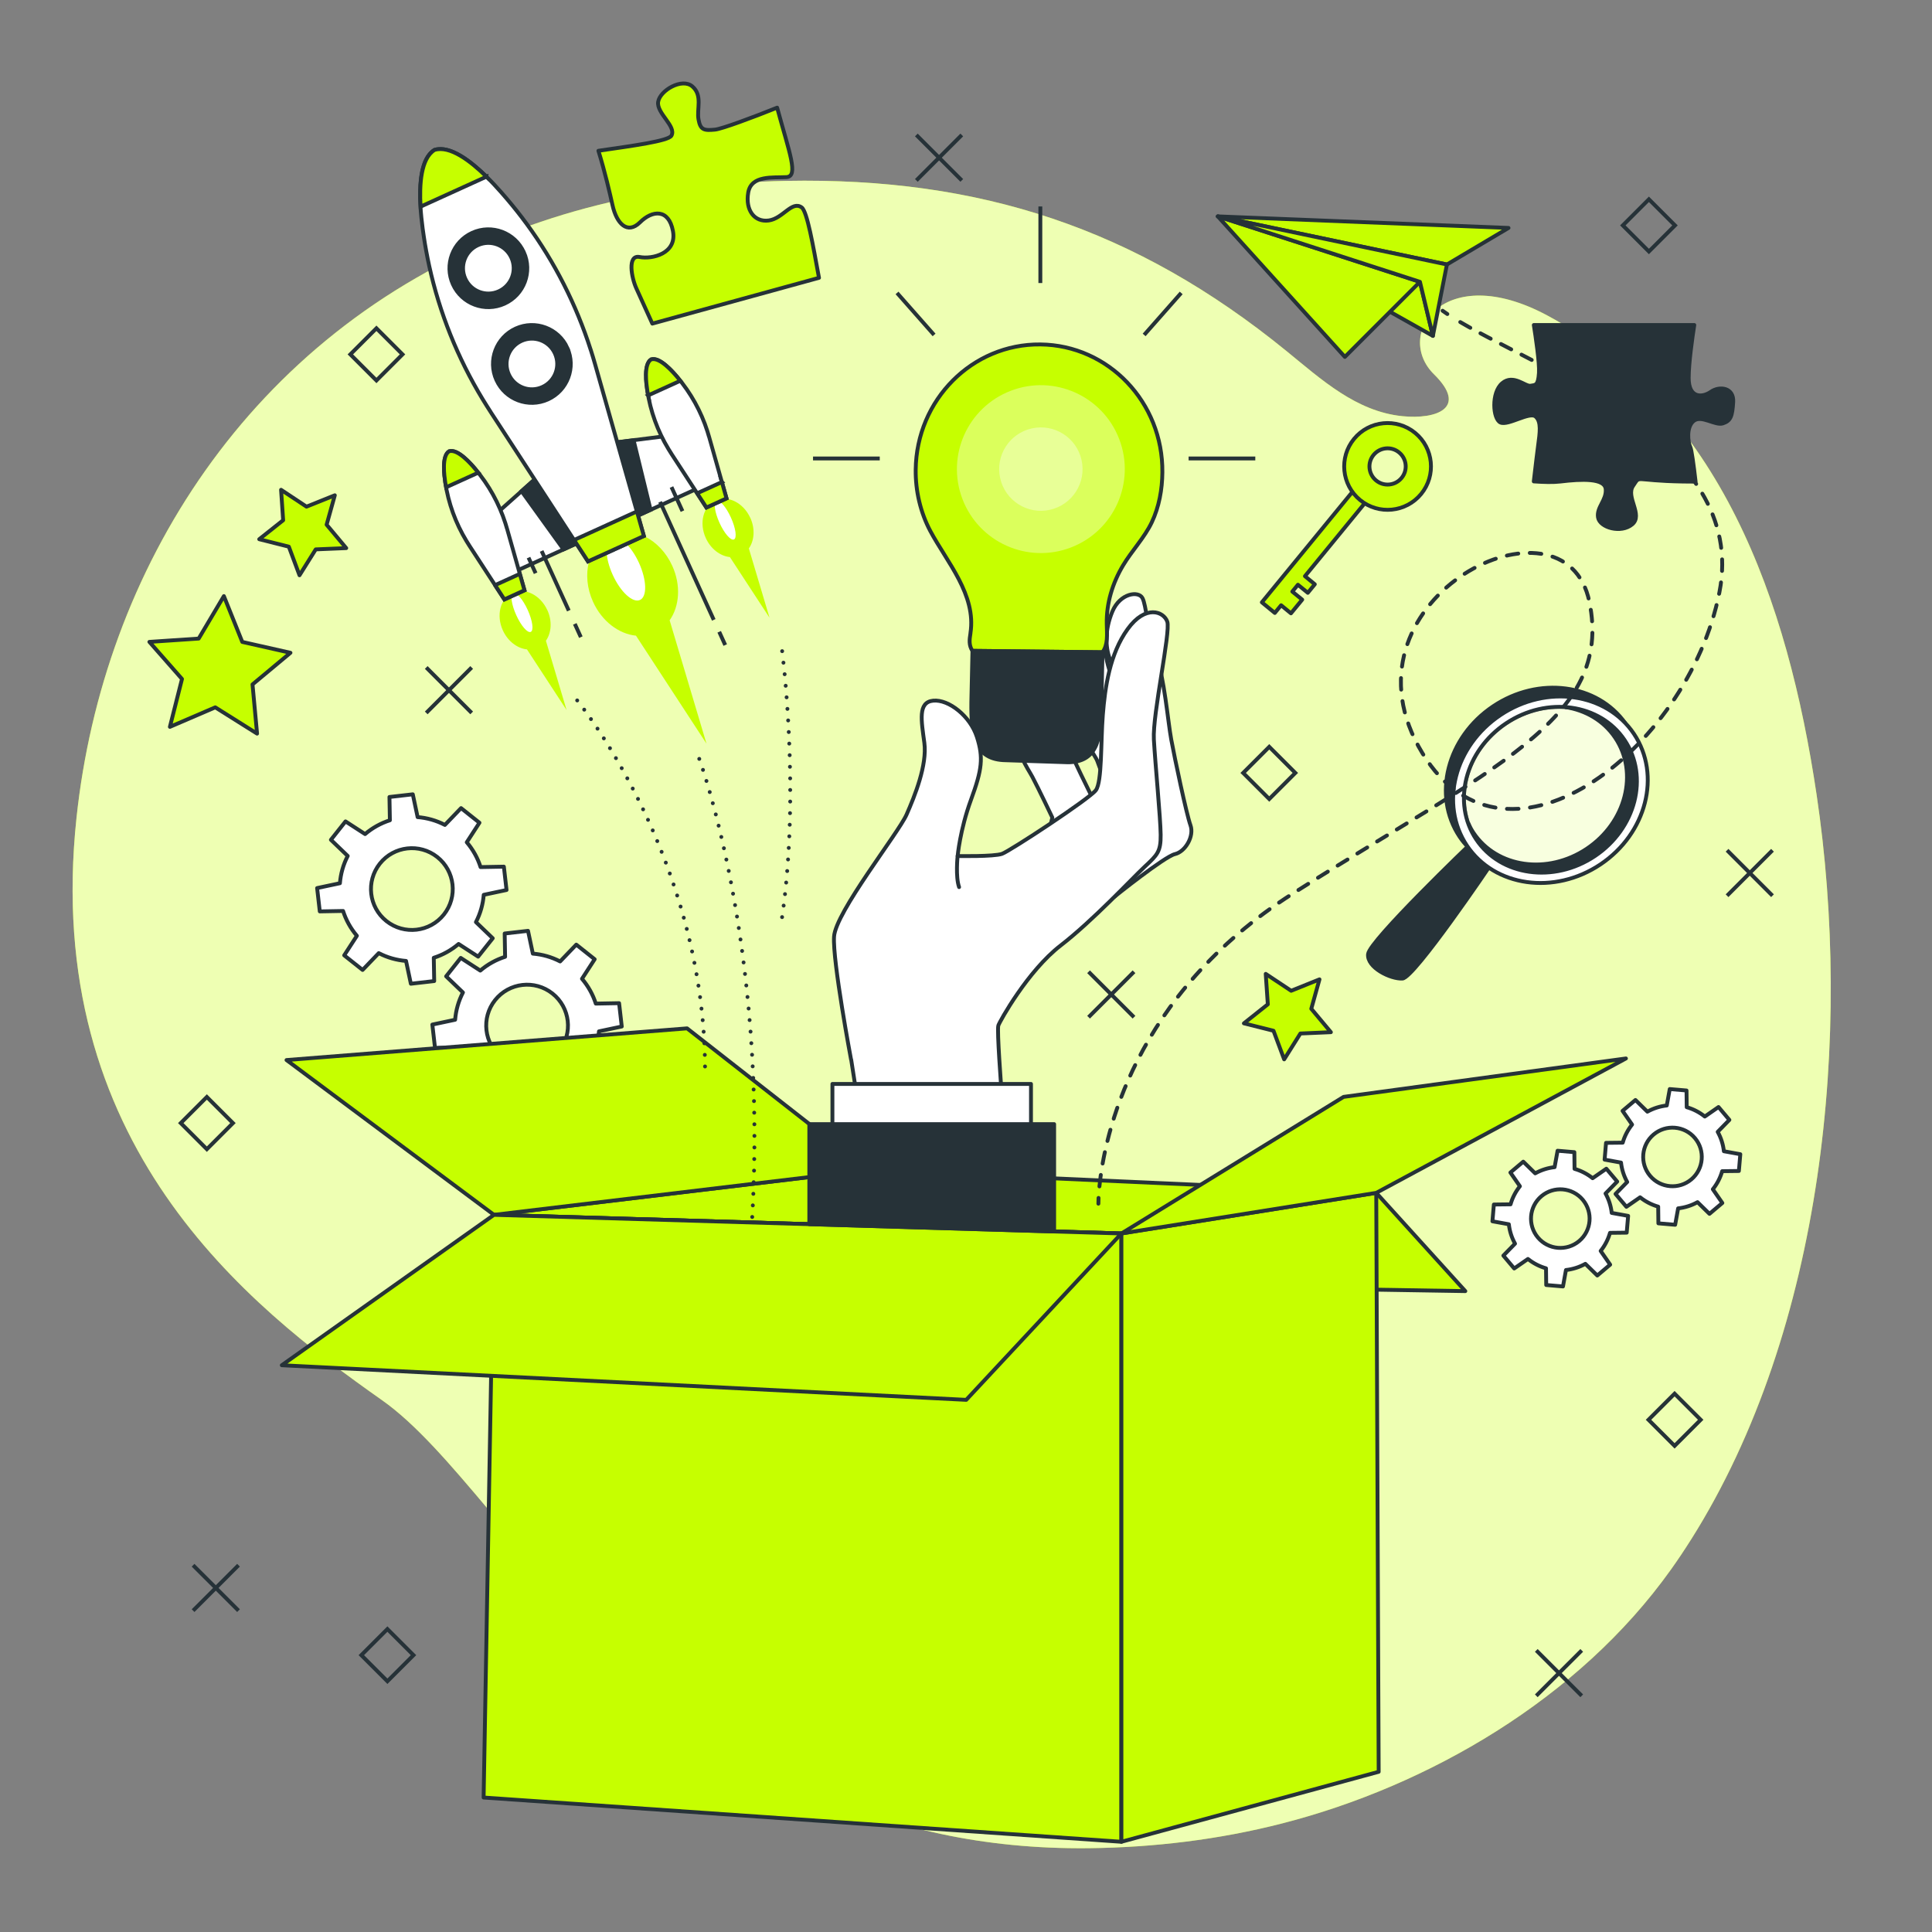 <?xml version="1.0" encoding="UTF-8"?>
<svg xmlns="http://www.w3.org/2000/svg" viewBox="0 0 500 500">
  <rect x="0" y="0" width="500" height="500" fill="#808080" stroke="none"/>
  <defs>
    <style>
      .cls-1, .cls-2, .cls-3, .cls-4, .cls-5, .cls-6 {
        fill: #fff;
      }

      .cls-1, .cls-7, .cls-8, .cls-9, .cls-10, .cls-4, .cls-11, .cls-12, .cls-13, .cls-5, .cls-14 {
        stroke: #263238;
      }

      .cls-1, .cls-9, .cls-10, .cls-12, .cls-5 {
        stroke-miterlimit: 10;
      }

      .cls-7 {
        stroke-dasharray: 0 3;
      }

      .cls-7, .cls-8, .cls-4, .cls-11, .cls-13, .cls-14 {
        stroke-linecap: round;
        stroke-linejoin: round;
      }

      .cls-7, .cls-11, .cls-12, .cls-13 {
        fill: none;
      }

      .cls-8, .cls-10, .cls-15 {
        fill: #c6ff00;
      }

      .cls-9, .cls-14 {
        fill: #263238;
      }

      .cls-3 {
        opacity: .7;
      }

      .cls-11 {
        stroke-dasharray: 0 0 2.99 2.99;
      }

      .cls-5 {
        opacity: .58;
      }

      .cls-6 {
        opacity: .36;
      }
    </style>
  </defs>
  <g id="Background_Simple" data-name="Background Simple">
    <g>
      <path class="cls-15" d="m437.64,398.43c-1.66,2.64-3.39,5.23-5.19,7.75-23.96,33.63-62.99,56.07-100.59,65.71-16.48,4.23-33.33,6.23-50.11,6.42-110.05,1.17-148.05-91.41-182.86-115.93-34.81-24.52-88.11-66.25-79.09-150.74,6.85-64.25,44.73-124.86,111.71-151.15,7.38-2.9,15.11-5.39,23.2-7.41,15.04-3.76,31.29-5.94,48.75-6.27,50.14-.95,90.5,12.3,129.48,44.04,9.06,7.38,18.05,15.66,30.03,16.86,8.71.87,17.06-2.08,8.16-10.83-10.46-10.28,2.42-29.64,29.27-15.26,44.84,24.01,62.24,73.76,69.74,124.08,9.21,61.76,1.98,138.08-32.5,192.74Z"/>
      <path class="cls-3" d="m437.64,398.43c-1.66,2.64-3.39,5.23-5.19,7.75-23.96,33.63-62.99,56.07-100.59,65.71-16.48,4.23-33.33,6.23-50.11,6.42-110.05,1.17-148.05-91.41-182.86-115.93-34.81-24.52-88.11-66.25-79.09-150.74,6.85-64.25,44.73-124.86,111.71-151.15,7.38-2.9,15.11-5.39,23.2-7.41,15.04-3.76,31.29-5.94,48.75-6.27,50.14-.95,90.5,12.3,129.48,44.04,9.06,7.38,18.05,15.66,30.03,16.86,8.71.87,17.06-2.08,8.16-10.83-10.46-10.28,2.42-29.64,29.27-15.26,44.84,24.01,62.24,73.76,69.74,124.08,9.21,61.76,1.98,138.08-32.5,192.74Z"/>
    </g>
  </g>
  <g id="Graphics">
    <g>
      <g>
        <g>
          <line class="cls-12" x1="49.97" y1="405.08" x2="61.73" y2="416.83"/>
          <line class="cls-12" x1="61.73" y1="405.08" x2="49.97" y2="416.83"/>
        </g>
        <g>
          <line class="cls-12" x1="281.72" y1="251.49" x2="293.48" y2="263.25"/>
          <line class="cls-12" x1="293.48" y1="251.49" x2="281.72" y2="263.25"/>
        </g>
        <rect class="cls-12" x="95.49" y="423.58" width="9.55" height="9.55" transform="translate(-273.53 196.36) rotate(-45)"/>
        <rect class="cls-12" x="92.64" y="86.93" width="9.55" height="9.55" transform="translate(-36.31 95.75) rotate(-45)"/>
        <rect class="cls-12" x="421.96" y="53.56" width="9.55" height="9.55" transform="translate(83.74 318.83) rotate(-45)"/>
      </g>
      <g>
        <g>
          <line class="cls-12" x1="397.59" y1="427.12" x2="409.35" y2="438.87"/>
          <line class="cls-12" x1="409.35" y1="427.12" x2="397.59" y2="438.87"/>
        </g>
        <g>
          <line class="cls-12" x1="237.15" y1="34.93" x2="248.91" y2="46.69"/>
          <line class="cls-12" x1="248.91" y1="34.93" x2="237.15" y2="46.69"/>
        </g>
        <g>
          <line class="cls-12" x1="446.96" y1="220.05" x2="458.72" y2="231.81"/>
          <line class="cls-12" x1="458.72" y1="220.05" x2="446.96" y2="231.81"/>
        </g>
        <g>
          <line class="cls-12" x1="110.31" y1="172.74" x2="122.07" y2="184.5"/>
          <line class="cls-12" x1="122.07" y1="172.74" x2="110.31" y2="184.5"/>
        </g>
        <rect class="cls-12" x="428.61" y="362.66" width="9.55" height="9.55" transform="translate(-132.88 414.07) rotate(-45)"/>
        <rect class="cls-12" x="48.76" y="285.87" width="9.55" height="9.55" transform="translate(-189.84 122.99) rotate(-45)"/>
        <rect class="cls-12" x="323.71" y="195.26" width="9.55" height="9.55" transform="translate(-45.24 290.86) rotate(-45)"/>
      </g>
    </g>
  </g>
  <g id="Gears">
    <g>
      <path class="cls-4" d="m119.24,247.91l-3.78,4.76,4.35,4.18c-1.16,2.24-1.83,4.64-2.02,7.06l-5.9,1.25.69,6.04,6.03-.11c.74,2.32,1.94,4.5,3.57,6.42l-3.28,5.06,4.76,3.78,4.18-4.35c2.24,1.16,4.64,1.83,7.06,2.02l1.25,5.9,6.04-.69-.11-6.03c2.32-.74,4.5-1.94,6.42-3.57l5.06,3.28,3.78-4.76-4.35-4.18c1.16-2.24,1.83-4.64,2.02-7.06l5.9-1.25-.69-6.04-6.03.11c-.74-2.32-1.94-4.5-3.57-6.42l3.28-5.06-4.76-3.78-4.18,4.35c-2.24-1.16-4.64-1.83-7.06-2.02l-1.25-5.9-6.04.69.11,6.03c-2.32.74-4.5,1.94-6.42,3.57l-5.06-3.28Zm23.75,9.22c4.58,3.64,5.34,10.29,1.71,14.87-3.64,4.58-10.29,5.34-14.87,1.71-4.58-3.64-5.34-10.29-1.71-14.87,3.64-4.58,10.29-5.34,14.87-1.71Z"/>
      <path class="cls-4" d="m89.42,212.58l-3.78,4.76,4.35,4.18c-1.16,2.24-1.83,4.64-2.02,7.06l-5.9,1.25.69,6.04,6.03-.11c.74,2.32,1.94,4.5,3.57,6.42l-3.28,5.06,4.76,3.78,4.18-4.35c2.24,1.16,4.64,1.83,7.06,2.02l1.25,5.9,6.04-.69-.11-6.03c2.32-.74,4.5-1.94,6.42-3.57l5.06,3.28,3.78-4.76-4.35-4.18c1.16-2.24,1.83-4.64,2.02-7.06l5.9-1.25-.69-6.04-6.03.11c-.74-2.32-1.94-4.5-3.57-6.42l3.28-5.06-4.76-3.78-4.18,4.35c-2.24-1.16-4.64-1.83-7.06-2.02l-1.25-5.9-6.04.69.11,6.03c-2.32.74-4.5,1.94-6.42,3.57l-5.06-3.28Zm23.75,9.22c4.58,3.64,5.34,10.29,1.71,14.87-3.64,4.58-10.29,5.34-14.87,1.71s-5.34-10.29-1.71-14.87c3.64-4.58,10.29-5.34,14.87-1.71Z"/>
    </g>
    <g>
      <path class="cls-4" d="m418.53,305.79l-2.81-3.33-3.55,2.46c-1.41-1.13-3-1.94-4.68-2.42l-.05-4.32-4.34-.37-.77,4.25c-1.73.19-3.44.72-5.02,1.6l-3.09-3.02-3.33,2.81,2.46,3.55c-1.13,1.41-1.94,3-2.42,4.68l-4.32.05-.37,4.34,4.25.77c.19,1.73.72,3.44,1.6,5.02l-3.02,3.09,2.81,3.33,3.55-2.46c1.41,1.13,3,1.94,4.68,2.42l.05,4.32,4.34.37.77-4.25c1.73-.19,3.44-.72,5.02-1.6l3.09,3.02,3.33-2.81-2.46-3.55c1.13-1.41,1.94-3,2.42-4.68l4.32-.05.37-4.34-4.25-.77c-.19-1.73-.72-3.44-1.6-5.02l3.02-3.09Zm-9.83,15.38c-3.2,2.7-7.99,2.3-10.69-.9-2.7-3.2-2.3-7.99.9-10.69,3.2-2.7,7.99-2.3,10.69.9,2.7,3.2,2.3,7.99-.9,10.69Z"/>
      <path class="cls-4" d="m447.56,289.83l-2.81-3.33-3.55,2.46c-1.41-1.13-3-1.94-4.68-2.42l-.05-4.32-4.34-.37-.77,4.25c-1.73.19-3.44.72-5.02,1.6l-3.09-3.02-3.33,2.81,2.46,3.55c-1.13,1.41-1.94,3-2.42,4.68l-4.32.05-.37,4.34,4.25.77c.19,1.73.72,3.44,1.6,5.02l-3.02,3.09,2.81,3.33,3.55-2.46c1.41,1.13,3,1.94,4.68,2.42l.05,4.32,4.34.37.77-4.25c1.73-.19,3.44-.72,5.02-1.6l3.09,3.02,3.33-2.81-2.46-3.55c1.13-1.41,1.94-3,2.42-4.68l4.32-.05.37-4.34-4.25-.77c-.19-1.73-.72-3.44-1.6-5.02l3.02-3.09Zm-9.83,15.38c-3.2,2.7-7.99,2.3-10.69-.9-2.7-3.2-2.3-7.99.9-10.69,3.2-2.7,7.99-2.3,10.69.9,2.7,3.2,2.3,7.99-.9,10.69Z"/>
    </g>
  </g>
  <g id="Key">
    <g>
      <polygon class="cls-8" points="331.55 156.64 334.1 158.73 337.01 155.19 334.45 153.1 335.9 151.33 338.46 153.42 340.27 151.21 337.72 149.11 353.77 129.53 350.42 126.79 326.57 155.88 329.92 158.63 331.55 156.64"/>
      <path class="cls-8" d="m367.79,127.84c3.93-4.8,3.23-11.88-1.56-15.81-4.8-3.93-11.88-3.23-15.81,1.56s-3.23,11.88,1.56,15.81c4.8,3.93,11.88,3.23,15.81-1.56Zm-12.31-10.1c1.64-2,4.6-2.3,6.6-.65,2,1.64,2.3,4.6.65,6.6-1.64,2-4.6,2.3-6.6.65-2-1.64-2.3-4.6-.65-6.6Z"/>
    </g>
  </g>
  <g id="Magnifying_Glass" data-name="Magnifying Glass">
    <g>
      <path class="cls-9" d="m380.68,218.28s-26.25,25.15-26.62,28.63c-.38,3.47,5.82,6.52,8.9,6.34,3.08-.18,22.93-29.59,22.93-29.59,0,0-3.13-3.07-5.21-5.38Z"/>
      <path class="cls-5" d="m412.74,221.55c-10.61,7.1-24.35,5.16-30.7-4.32s-2.9-22.93,7.71-30.03c10.61-7.1,24.35-5.16,30.7,4.32,6.35,9.49,2.9,22.93-7.71,30.03Z"/>
      <g>
        <path class="cls-9" d="m379.63,218.84c-7.14-10.67-3.26-25.8,8.68-33.79,10.83-7.25,24.55-6.1,32.34,2.15-7.28-10.28-22.45-12.29-34.21-4.42-11.94,7.99-15.82,23.11-8.68,33.79.66.99,1.41,1.88,2.21,2.72-.11-.15-.23-.29-.33-.44Z"/>
        <path class="cls-9" d="m420.45,191.52c-3.48-5.2-9.19-8.12-15.39-8.53,5.24.78,9.97,3.49,12.97,7.97,6.06,9.06,2.77,21.91-7.37,28.69s-23.27,4.93-29.33-4.13c-.55-.82-1-1.68-1.39-2.56.51,1.48,1.2,2.91,2.1,4.26,6.35,9.49,20.09,11.42,30.7,4.32,10.61-7.1,14.06-20.54,7.71-30.03Z"/>
        <path class="cls-1" d="m422.86,189.92c-7.14-10.67-22.61-12.85-34.54-4.87-11.94,7.99-15.82,23.11-8.68,33.79,7.14,10.67,22.61,12.85,34.54,4.87,11.94-7.99,15.82-23.11,8.68-33.79Zm-10.12,31.64c-10.61,7.1-24.35,5.16-30.7-4.32s-2.9-22.93,7.71-30.03c10.61-7.1,24.35-5.16,30.7,4.32,6.35,9.49,2.9,22.93-7.71,30.03Z"/>
      </g>
    </g>
  </g>
  <g id="Box">
    <g>
      <polygon class="cls-8" points="356.17 308.71 379.22 334.14 181 330.94 195.7 305.37 356.17 308.71"/>
      <polygon class="cls-8" points="127.84 314.4 224.68 302.8 356.17 308.71 290.22 319.22 127.84 314.4"/>
      <polygon class="cls-8" points="127.84 314.4 74.15 274.34 177.81 266.14 224.68 302.8 127.84 314.4"/>
      <polygon class="cls-8" points="290.22 476.65 125.16 465.2 127.84 314.4 290.22 319.22 290.22 476.65"/>
      <polygon class="cls-8" points="290.22 319.22 356.17 308.71 356.8 458.54 290.22 476.65 290.22 319.22"/>
      <polygon class="cls-8" points="290.22 319.22 347.72 283.87 420.79 273.93 356.17 308.71 290.22 319.22"/>
      <polygon class="cls-8" points="127.84 314.4 72.93 353.32 250.06 362.28 290.22 319.22 127.84 314.4"/>
    </g>
  </g>
  <g id="Rocket">
    <g>
      <g>
        <g>
          <path class="cls-15" d="m141.65,157.91c-1.78-3.92-5.81-5.93-8.99-4.49-3.18,1.45-4.31,5.8-2.52,9.72,1.29,2.84,3.77,4.67,6.24,4.92l10.25,15.69-5.35-17.93c1.43-2.02,1.67-5.08.38-7.92Z"/>
          <path class="cls-2" d="m136.57,157.86c1.25,2.76,1.61,5.3.79,5.67-.82.37-2.5-1.56-3.75-4.32-1.25-2.76-1.61-5.3-.79-5.67.82-.37,2.5,1.56,3.75,4.32Z"/>
          <path class="cls-15" d="m194.17,134.02c-1.78-3.92-5.81-5.93-8.99-4.49-3.18,1.45-4.31,5.8-2.52,9.72,1.29,2.84,3.77,4.67,6.24,4.92l10.25,15.69-5.35-17.93c1.43-2.02,1.67-5.08.38-7.92Z"/>
          <path class="cls-2" d="m189.16,133.94c1.25,2.76,1.61,5.3.79,5.67-.82.37-2.5-1.56-3.75-4.32-1.25-2.76-1.61-5.3-.79-5.67.82-.37,2.5,1.56,3.75,4.32Z"/>
          <path class="cls-15" d="m173.98,146.43c-3.18-6.99-10.34-10.56-16.01-7.99-5.66,2.58-7.67,10.33-4.49,17.31,2.3,5.07,6.71,8.33,11.11,8.76l18.25,27.95-9.54-31.93c2.55-3.61,2.98-9.05.68-14.1Z"/>
          <path class="cls-2" d="m165.37,145.68c2.02,4.44,2.14,8.74.26,9.59-1.88.85-5.04-2.06-7.06-6.5-2.02-4.44-2.14-8.74-.26-9.59,1.88-.85,5.04,2.06,7.06,6.5Z"/>
          <g>
            <polygon class="cls-1" points="155.77 114.95 176.69 112.31 182.66 125.44 162.35 134.68 155.77 114.95"/>
            <polygon class="cls-9" points="163.97 113.92 155.77 114.95 162.35 134.68 168.37 131.94 163.97 113.92"/>
            <g>
              <path class="cls-1" d="m167.52,101.08c-.24-1.65-1-6.84,1-8.07,2.24-.69,5.66,3.29,6.74,4.55,3.52,4.12,6.17,8.92,7.82,14.08.15.46.28.91.41,1.37,0,.01,4.53,15.97,4.53,15.97l-2.6,1.18-2.6,1.18s-9.05-13.9-9.06-13.91c-.26-.4-.52-.81-.76-1.22-2.81-4.63-4.68-9.79-5.48-15.15Z"/>
              <path class="cls-10" d="m167.74,102.33c-.08-.42-.16-.83-.22-1.25-.24-1.65-1-6.84,1-8.07,2.24-.69,5.66,3.29,6.74,4.55.27.32.54.66.8.99l-8.32,3.78Z"/>
              <path class="cls-10" d="m186.82,124.74c.68,2.41,1.2,4.24,1.2,4.24l-5.2,2.37s-1.04-1.59-2.4-3.69l6.41-2.91Z"/>
            </g>
            <polygon class="cls-1" points="141.15 121.6 125.41 135.64 131.39 148.77 151.7 139.52 141.15 121.6"/>
            <polygon class="cls-9" points="145.84 142.19 151.7 139.52 141.15 121.6 134.97 127.11 145.84 142.19"/>
            <g>
              <path class="cls-1" d="m152.89,90.56c.4,1.26.79,2.54,1.15,3.82,0,0,1.11,3.92,2.67,9.41,3.7,13.02,9.91,34.92,9.91,34.92l-14.45,6.57s-12.03-18.48-19.46-29.87c-3.31-5.07-5.69-8.74-5.7-8.75-.72-1.12-1.43-2.24-2.12-3.38-6.46-10.65-11.14-22.31-13.81-34.45-.55-2.52-1.02-5.06-1.4-7.62-.68-4.57-2.77-18.99,2.76-22.42,6.22-1.92,15.71,9.13,18.72,12.65,1.79,2.1,3.51,4.26,5.13,6.48,7.25,9.88,12.85,20.93,16.59,32.63Z"/>
              <path class="cls-10" d="m125.9,45.72c-4.11-4.03-9.45-8.15-13.44-6.92-3.55,2.2-3.96,8.93-3.62,14.68l17.06-7.76Z"/>
              <path class="cls-10" d="m148.57,139.75c2.18,3.34,3.61,5.54,3.61,5.54l14.45-6.57s-.72-2.52-1.8-6.36l-16.25,7.39Z"/>
            </g>
            <g>
              <path class="cls-1" d="m122.98,121.34c-1.08-1.27-4.5-5.24-6.74-4.55-1.99,1.23-1.24,6.43-1,8.07.79,5.36,2.67,10.51,5.48,15.15.25.41.5.81.76,1.22,0,0,9.06,13.91,9.06,13.91l2.6-1.18,2.6-1.18s-4.53-15.96-4.53-15.97c-.13-.46-.27-.92-.41-1.37-1.65-5.16-4.3-9.96-7.82-14.08Z"/>
              <path class="cls-10" d="m123.77,122.33c-.26-.33-.52-.66-.8-.99-1.08-1.27-4.5-5.24-6.74-4.55-1.99,1.23-1.24,6.43-1,8.07.06.42.14.83.22,1.25l8.32-3.78Z"/>
              <path class="cls-10" d="m128.13,151.44c1.37,2.1,2.4,3.69,2.4,3.69l5.2-2.37s-.52-1.83-1.2-4.24l-6.4,2.91Z"/>
            </g>
            <g>
              <path class="cls-9" d="m135.55,65.25c-2.3-5.06-8.27-7.3-13.33-5s-7.3,8.27-5,13.34,8.27,7.3,13.34,5,7.3-8.27,5-13.34Z"/>
              <path class="cls-1" d="m132.35,66.7c-1.5-3.3-5.39-4.75-8.68-3.25-3.3,1.5-4.75,5.39-3.25,8.68,1.5,3.3,5.39,4.75,8.68,3.25,3.3-1.5,4.75-5.39,3.25-8.68Z"/>
            </g>
            <g>
              <path class="cls-9" d="m146.82,90.02c-2.3-5.06-8.27-7.3-13.34-5-5.06,2.3-7.3,8.27-5,13.34,2.3,5.06,8.27,7.3,13.33,5,5.06-2.3,7.3-8.27,5-13.34Z"/>
              <path class="cls-1" d="m143.62,91.48c-1.5-3.3-5.39-4.75-8.68-3.25s-4.75,5.39-3.25,8.68c1.5,3.3,5.39,4.75,8.68,3.25,3.3-1.5,4.75-5.39,3.25-8.68Z"/>
            </g>
          </g>
        </g>
        <g>
          <line class="cls-12" x1="140.17" y1="142.59" x2="147.2" y2="158.03"/>
          <line class="cls-12" x1="148.76" y1="161.46" x2="150.32" y2="164.89"/>
        </g>
        <g>
          <line class="cls-12" x1="170.83" y1="129.88" x2="184.72" y2="160.42"/>
          <line class="cls-12" x1="186.13" y1="163.51" x2="187.69" y2="166.94"/>
        </g>
        <line class="cls-12" x1="173.78" y1="126.05" x2="176.62" y2="132.28"/>
        <line class="cls-12" x1="136.78" y1="144.31" x2="138.62" y2="148.35"/>
      </g>
      <path class="cls-7" d="m180.97,196.4s17.77,47.85,13.67,119.15"/>
      <path class="cls-7" d="m149.38,181.27s33.3,40.6,33.09,96.38"/>
      <path class="cls-7" d="m202.42,168.52s4.73,35.97-.02,68.85"/>
    </g>
  </g>
  <g id="Paper_Plain" data-name="Paper Plain">
    <g>
      <g>
        <path class="cls-13" d="m284.26,311.51s0-.52.04-1.49"/>
        <path class="cls-11" d="m284.53,307.04c1.26-12.65,8.52-49.45,50.19-75.88,51.08-32.39,82.85-44.85,76.62-75.37-6.23-30.52-65.41-1.25-44.23,37.38,21.18,38.62,69.77,1.25,77.87-39.87,7.76-39.39-48.53-58.2-69.15-71.21"/>
        <path class="cls-13" d="m374.57,81.27c-.43-.29-.84-.57-1.23-.85"/>
      </g>
      <g>
        <polygon class="cls-8" points="370.83 86.93 318.05 57.23 367.48 72.94 370.83 86.93"/>
        <polygon class="cls-8" points="315.17 56 348.05 92.37 367.48 72.94 315.17 56"/>
        <polygon class="cls-8" points="315.17 56 390.4 58.99 374.46 68.45 315.17 56"/>
        <polygon class="cls-8" points="374.46 68.45 370.83 86.93 367.48 72.94 315.17 56 374.46 68.45"/>
      </g>
    </g>
  </g>
  <g id="Puzzles">
    <path class="cls-14" d="m448.55,104.03c-.22,3.77-.66,4.87-2.66,5.54-1.99.66-5.53-2.22-7.53-.66-1.99,1.55-1.55,5.53-.88,6.86.28.56.83,4.4,1.34,8.88-1.06,0-2.17,0-3.33-.03-13.06-.22-10.85-1.77-12.84,1.11-1.99,2.88,2.66,7.52-.22,9.96-2.88,2.44-8.41.89-8.86-1.77-.44-2.66,2.22-4.43,1.99-7.31-.22-2.88-6.2-2.66-11.74-1.99-1.86.22-4.28.15-6.88-.03.46-4.1.94-7.84,1.12-9.26.44-3.32.89-6.2-.66-7.53-1.55-1.33-7.08,2.43-9.08,1.55-1.99-.89-2.44-7.75.44-10.18,2.88-2.44,5.98.88,7.31.66,1.33-.22,1.99,0,2.21-3.32.17-2.59-.87-9.48-1.33-12.4h41.53c-.51,3.28-1.45,9.86-1.45,13.73,0,5.31,3.54,5.09,5.76,3.54,2.21-1.55,5.98-1.11,5.76,2.66Z"/>
    <path class="cls-8" d="m211.96,71.9l-43.14,11.85c-.92-2.04-3.14-6.96-4.12-9.09-1.26-2.72-2.41-8.79.83-8.15,3.24.64,9.72-.88,8.63-6.71-1.09-5.83-5.33-5.44-8.54-2.25-3.22,3.18-6.03.38-7.1-4.44-.66-2.98-1.93-8.53-3.65-14.09,8.67-1.26,18.1-2.52,18.89-3.9,1.38-2.42-3.9-5.83-3.43-8.77.47-2.94,6.19-6.3,8.87-3.97,2.68,2.33,1.09,5.83,1.57,8.51.48,2.68,1.33,2.96,4.31,2.65,1.73-.18,9.56-3.07,16.04-5.68,3.19,11.74,5.62,17.79,2.41,17.98-3.52.2-9.1-.57-9.89,3.99-.79,4.56,1.61,7.73,5.31,7.23,3.69-.5,5.98-5.22,8.53-3.37,1.4,1.02,2.93,9.78,4.47,18.19Z"/>
  </g>
  <g id="Stars">
    <polygon class="cls-8" points="75.17 168.94 65.35 177.13 66.53 189.86 55.71 183.06 43.97 188.11 47.1 175.72 38.66 166.12 51.42 165.26 57.94 154.27 62.7 166.13 75.17 168.94"/>
    <polygon class="cls-8" points="86.65 128.18 84.53 135.79 89.6 141.85 81.71 142.18 77.51 148.88 74.75 141.48 67.09 139.55 73.28 134.64 72.74 126.76 79.32 131.12 86.65 128.18"/>
    <polygon class="cls-8" points="341.48 253.46 339.36 261.07 344.43 267.13 336.54 267.47 332.34 274.16 329.58 266.76 321.92 264.84 328.11 259.92 327.57 252.04 334.15 256.41 341.48 253.46"/>
  </g>
  <g id="Hand">
    <g>
      <path class="cls-4" d="m288.45,232.04s12.95-10.39,15.62-11c2.67-.61,5.05-4.62,4.02-7.47-1.03-2.85-4.08-17.32-4.97-22.15-.89-4.83-1.74-15.76-4.02-22.35-2.27-6.59-2.42-12.33-3.43-14.28s-5.78-1.29-7.77,3.43c-1.99,4.72-1.87,9.21-.64,12.41s4.22,15.16,4.85,17.3c.63,2.14,2.29,14.85,2.29,14.85,0,0,.57,7.35-2.34,13.53-2.91,6.18-7.52,13.13-7.47,15.1.05,1.97,3.85.62,3.85.62Z"/>
      <path class="cls-4" d="m293.78,189.94s-6.13-13.4-7.28-18.77c-1.15-5.36-.96-10.15-5.55-7.09-4.6,3.06-5.36,14.36-3.45,20.49s5.94,10.72,6.51,12.45,3.06,7.66,3.06,9.19,2.3.96,4.02-3.64c1.72-4.6,2.68-12.64,2.68-12.64Z"/>
      <path class="cls-4" d="m282.87,206.79s-5.55-11.11-7.85-16.66-2.87-15.13-5.74-15.89c-2.87-.77-6.13,5.94-6.13,13.6s2.49,10.34,4.02,13.21c1.53,2.87,5.17,10.53,5.17,10.53l-1.34,5.55,11.87-10.34Z"/>
      <g>
        <g>
          <line class="cls-12" x1="269.24" y1="53.43" x2="269.24" y2="73.25"/>
          <line class="cls-12" x1="210.41" y1="118.65" x2="227.68" y2="118.65"/>
          <line class="cls-12" x1="307.61" y1="118.65" x2="324.87" y2="118.65"/>
          <line class="cls-12" x1="305.69" y1="75.81" x2="296.1" y2="86.68"/>
          <line class="cls-12" x1="232.15" y1="75.81" x2="241.74" y2="86.68"/>
        </g>
        <path class="cls-8" d="m251.16,163.85c-.27,1.71-.46,3.12.5,4.59l33.66.36c1.45-1.97,1.17-4.46,1.11-7.36-.11-5.34,1.5-10.56,4.21-15.1,2.27-3.81,5.54-7.18,7.44-11.17,1.89-3.98,2.7-8.52,2.74-12.92.19-18.1-13.94-32.93-31.57-33.11-17.63-.19-32.07,14.33-32.27,32.43-.06,5.49,1.22,11.04,3.79,15.87,4.28,8.02,11.93,16.47,10.38,26.42Z"/>
        <circle class="cls-6" cx="269.38" cy="121.4" r="21.72" transform="translate(-25.6 104.25) rotate(-20.93)"/>
        <path class="cls-6" d="m258.84,123.73c1.28,5.82,7.04,9.5,12.86,8.21,5.82-1.28,9.5-7.04,8.21-12.86-1.28-5.82-7.04-9.5-12.86-8.21-5.82,1.28-9.5,7.04-8.21,12.86Z"/>
        <path class="cls-14" d="m276.17,197.27l-15.84-.52c-8.31-.09-9.04-6.72-8.95-15.03l.29-13.28,33.66.36-.29,13.28c-.09,8.31-.55,15.29-8.87,15.2Z"/>
      </g>
      <path class="cls-4" d="m220.25,274.2s-4.79-25.47-4.4-31.79c.38-6.32,16.66-26.81,18.77-31.6,2.11-4.79,5.36-12.83,4.6-18.57-.77-5.74-1.72-10.53,2.3-10.91,4.02-.38,9.57,4.02,11.3,9.38,1.72,5.36,1.34,8.43-1.53,16.28-2.87,7.85-3.45,14.55-3.45,14.55,0,0,9.38.19,11.49-.57,2.11-.77,22.69-14.28,24.29-16.48s1.23-12.34,1.79-19.47c.56-7.13,1.8-15.83,6.43-22.22,4.63-6.4,9.34-4.55,10.25-1.92.91,2.63-3.84,24-3.47,30.5s1.71,20.23,1.76,24.64-.86,5.23-4.14,8.29c-3.28,3.06-13.35,13.9-21.78,20.41-8.43,6.51-15.7,19.53-16.09,20.68s.77,16.28.77,16.28l.96,4.79h-37.91l-1.91-12.26Z"/>
      <path class="cls-13" d="m247.83,221.54s-.57,5.36.38,8.04"/>
      <rect class="cls-4" x="215.43" y="280.52" width="51.39" height="18.29"/>
      <polygon class="cls-14" points="272.81 318.7 272.81 290.92 209.45 290.92 209.45 316.82 272.81 318.7"/>
    </g>
  </g>
</svg>